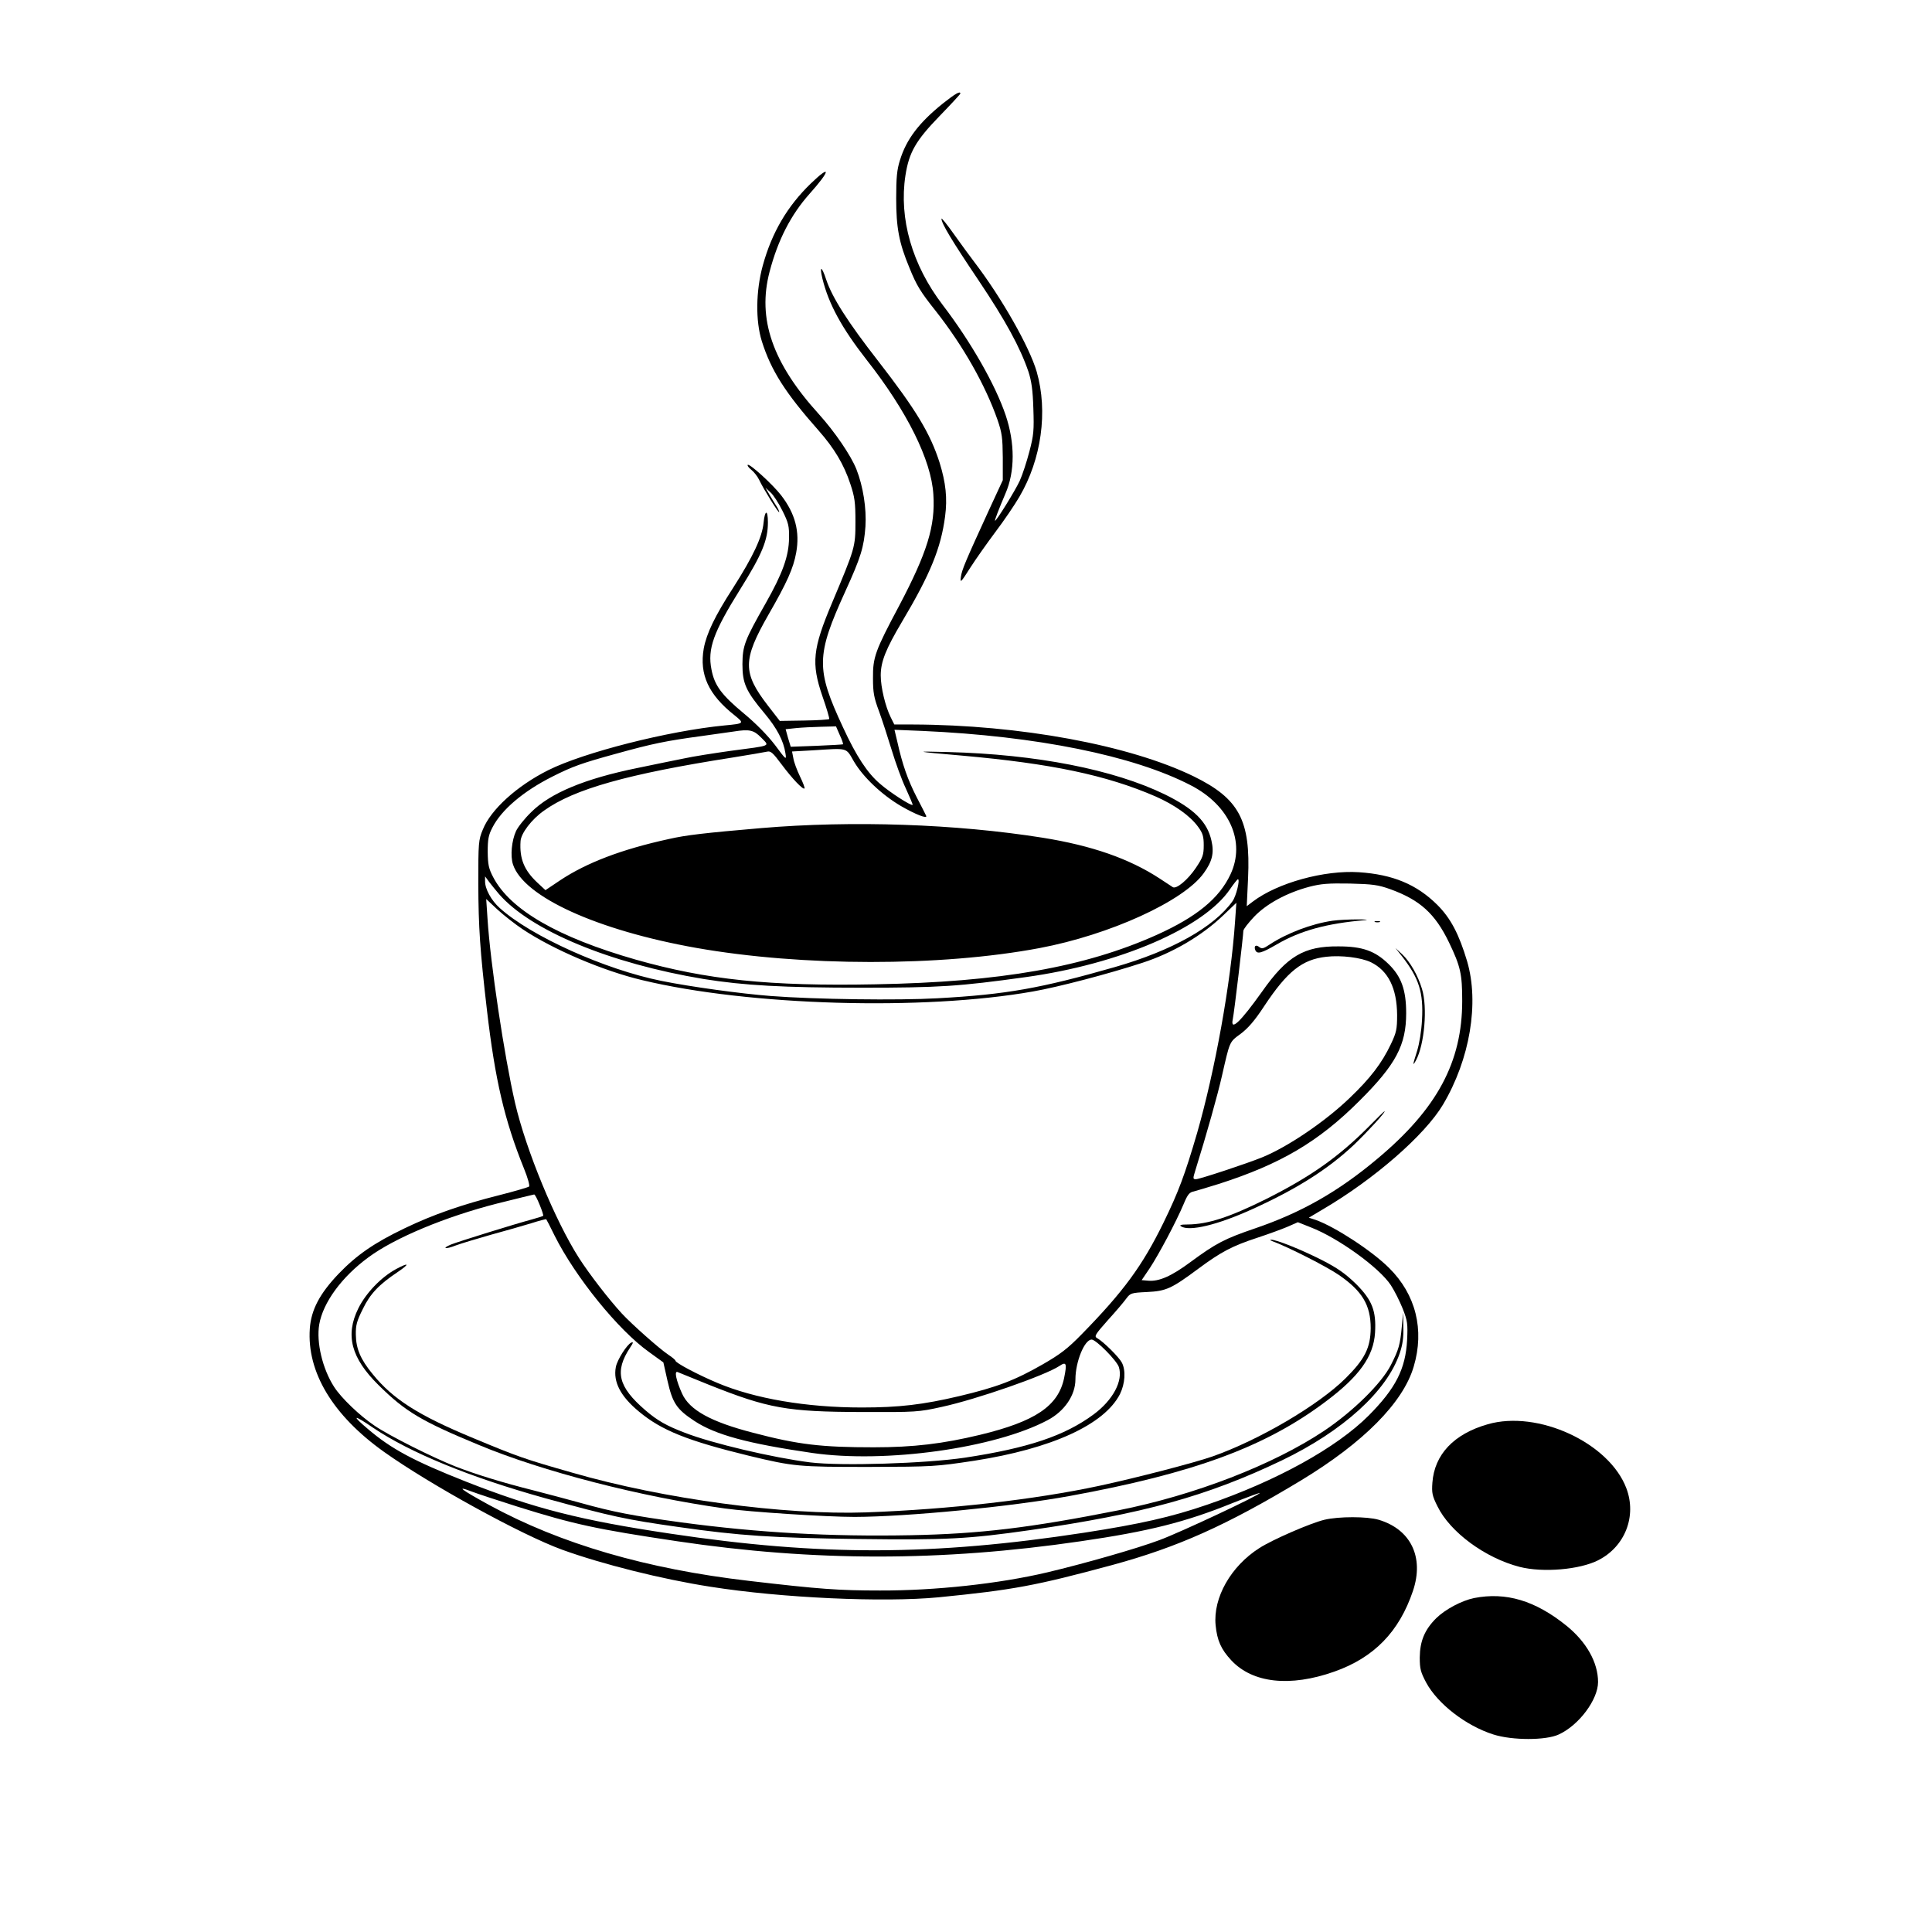 <?xml version="1.0" standalone="no"?>
<!DOCTYPE svg PUBLIC "-//W3C//DTD SVG 20010904//EN"
 "http://www.w3.org/TR/2001/REC-SVG-20010904/DTD/svg10.dtd">
<svg version="1.0" xmlns="http://www.w3.org/2000/svg"
 width="1024pt" height="1024pt" viewBox="0 0 1024 1024"
 preserveAspectRatio="xMidYMid meet">

<g transform="translate(0,1024) scale(0.1,-0.1)"
fill="#000000" stroke="none">
<path d="M4998 9692 c-127 -102 -194 -190 -228 -301 -16 -50 -20 -92 -20 -203
0 -155 15 -235 70 -367 38 -94 58 -127 141 -231 145 -185 261 -390 326 -575
24 -70 27 -95 28 -200 l0 -120 -74 -160 c-126 -275 -142 -313 -148 -352 -5
-35 -1 -32 49 47 30 47 91 133 135 192 44 58 101 142 126 185 117 199 152 452
92 662 -38 132 -187 394 -330 581 -23 30 -72 97 -109 149 -36 51 -66 88 -66
82 0 -25 54 -115 196 -326 144 -215 220 -354 265 -485 16 -50 23 -96 26 -195
4 -115 2 -141 -21 -228 -14 -54 -37 -124 -51 -155 -24 -52 -123 -212 -131
-212 -4 0 21 64 55 144 51 116 51 268 1 416 -54 160 -184 388 -333 583 -163
213 -233 459 -198 687 19 122 54 184 180 314 61 63 111 117 111 120 0 15 -25
1 -92 -52z"/>
<path d="M4298 9268 c-126 -122 -207 -261 -255 -435 -37 -135 -39 -294 -5
-402 49 -155 124 -273 300 -472 84 -95 135 -181 169 -284 23 -69 27 -97 27
-200 0 -135 -2 -140 -123 -428 -104 -246 -112 -322 -52 -497 22 -63 38 -117
36 -121 -3 -3 -62 -7 -133 -8 l-129 -2 -62 80 c-136 176 -135 243 2 483 99
172 132 246 147 329 20 111 -5 207 -80 304 -45 58 -168 170 -177 161 -3 -3 5
-15 19 -26 14 -11 33 -35 42 -54 23 -49 106 -182 106 -170 0 5 -6 18 -13 29
-7 11 -24 38 -37 60 l-23 40 27 -25 c15 -13 43 -57 63 -97 32 -64 36 -81 35
-145 -1 -95 -34 -187 -123 -344 -113 -199 -123 -226 -124 -324 0 -102 18 -143
118 -262 65 -78 100 -144 110 -211 6 -37 4 -36 -56 45 -40 52 -100 113 -165
167 -118 98 -155 148 -171 232 -22 110 10 198 153 427 115 184 146 259 146
353 0 70 -16 68 -23 -2 -7 -75 -55 -178 -161 -344 -97 -150 -141 -242 -156
-322 -24 -138 25 -245 163 -354 53 -43 53 -44 -53 -54 -299 -29 -746 -143
-934 -237 -166 -83 -305 -209 -347 -315 -23 -55 -24 -69 -24 -288 1 -230 9
-353 46 -670 43 -369 93 -583 196 -838 20 -49 32 -92 27 -96 -5 -4 -76 -25
-159 -46 -195 -49 -351 -103 -500 -175 -161 -77 -255 -142 -351 -242 -99 -104
-145 -190 -152 -290 -16 -230 121 -459 393 -653 243 -173 728 -440 945 -519
213 -77 528 -156 785 -196 379 -60 919 -84 1210 -56 394 39 513 61 920 171
345 94 604 209 1000 448 332 201 542 413 598 604 58 195 11 382 -130 522 -92
92 -288 219 -389 255 l-37 12 74 44 c273 160 541 394 637 555 143 241 193 539
128 760 -43 144 -87 228 -158 299 -110 109 -236 161 -415 173 -184 12 -431
-56 -562 -155 l-33 -25 7 149 c14 306 -47 421 -288 539 -341 166 -920 273
-1489 275 l-98 0 -19 38 c-28 56 -53 159 -53 222 0 73 27 140 113 285 150 252
206 390 228 557 13 97 4 179 -29 286 -50 156 -125 280 -326 539 -159 204 -243
335 -275 431 -24 73 -37 76 -20 5 33 -134 102 -261 234 -430 214 -272 343
-531 354 -714 11 -167 -33 -308 -181 -589 -128 -240 -140 -274 -139 -385 0
-76 5 -103 32 -175 17 -47 47 -139 67 -205 20 -66 53 -158 75 -204 21 -46 38
-86 36 -87 -7 -7 -122 67 -173 112 -66 56 -125 145 -196 299 -144 309 -143
380 12 720 83 182 99 235 107 345 6 94 -12 212 -48 303 -29 73 -115 199 -199
292 -246 271 -327 505 -261 755 44 168 113 302 212 413 111 124 115 159 7 55z
m153 -2924 c12 -25 19 -47 17 -49 -1 -1 -65 -5 -140 -8 l-137 -5 -14 46 -13
47 56 6 c30 3 90 6 133 7 l78 2 20 -46z m-417 -13 c46 -48 62 -41 -164 -71
-85 -12 -195 -29 -245 -40 -49 -10 -159 -32 -244 -50 -281 -57 -464 -133 -566
-235 -34 -33 -70 -78 -80 -100 -23 -50 -31 -132 -16 -177 57 -172 447 -349
971 -442 561 -99 1294 -100 1820 -1 371 70 763 248 870 397 45 62 56 107 41
172 -22 100 -92 169 -246 245 -271 132 -681 213 -1150 225 -188 5 -180 3 75
-19 471 -42 763 -103 1024 -216 102 -45 184 -103 226 -161 25 -34 30 -51 30
-98 0 -51 -5 -65 -41 -119 -43 -64 -104 -115 -123 -103 -6 4 -38 25 -70 46
-161 105 -358 174 -620 216 -460 73 -1007 92 -1491 51 -302 -26 -398 -37 -490
-58 -252 -55 -436 -126 -575 -218 l-79 -53 -44 41 c-69 65 -94 126 -88 218 2
42 59 117 125 163 159 114 443 194 999 281 87 14 169 28 182 31 20 5 31 -5 78
-68 56 -75 113 -135 121 -127 3 2 -8 31 -24 64 -16 33 -32 76 -35 96 l-7 36
108 6 c192 12 176 17 220 -59 49 -83 147 -176 249 -236 78 -45 142 -70 134
-52 -2 5 -25 50 -51 100 -46 90 -75 171 -102 293 l-15 63 147 -6 c607 -27
1120 -131 1423 -288 206 -106 292 -299 211 -472 -60 -128 -180 -226 -391 -321
-381 -171 -829 -250 -1491 -262 -562 -11 -894 24 -1271 131 -412 118 -665 264
-755 437 -24 46 -28 66 -29 134 0 66 4 89 25 129 48 94 163 192 318 270 107
54 155 71 337 121 195 54 263 68 455 94 80 11 156 22 170 24 82 13 105 8 144
-32z m-1389 -830 c169 -194 590 -368 1085 -450 212 -34 421 -46 840 -46 410 0
513 7 866 56 499 69 945 261 1084 467 19 28 38 51 41 52 13 0 -9 -89 -28 -116
-98 -138 -322 -263 -625 -350 -391 -112 -574 -145 -938 -165 -210 -12 -650 -6
-885 12 -157 12 -426 49 -579 80 -299 60 -692 237 -857 386 -45 40 -79 102
-78 143 l0 25 22 -30 c12 -16 36 -45 52 -64z m4724 26 c157 -57 237 -129 311
-282 61 -127 70 -167 70 -310 0 -324 -133 -572 -450 -837 -207 -174 -403 -285
-646 -368 -164 -56 -208 -79 -344 -179 -101 -75 -167 -104 -224 -99 l-35 3 44
65 c47 72 137 240 178 337 21 51 31 64 54 68 15 4 75 22 133 40 327 105 528
223 745 440 194 193 248 296 248 465 0 124 -26 195 -94 261 -71 69 -138 93
-264 93 -183 2 -274 -52 -406 -240 -114 -160 -169 -213 -155 -146 7 30 56 445
56 468 0 9 26 42 57 75 66 69 173 127 293 159 62 16 100 19 215 17 121 -3 150
-7 214 -30z m-4599 -212 c162 -108 427 -221 634 -270 565 -136 1491 -163 2071
-60 132 23 400 93 580 152 160 52 315 143 429 252 l69 66 -7 -100 c-22 -324
-106 -789 -201 -1120 -65 -222 -99 -313 -178 -475 -112 -229 -212 -365 -433
-591 -76 -78 -115 -107 -205 -159 -151 -87 -248 -123 -446 -170 -191 -45 -318
-60 -515 -60 -295 0 -568 47 -765 130 -107 45 -223 107 -223 118 0 4 -17 18
-38 32 -48 32 -193 161 -246 218 -69 75 -171 207 -227 294 -126 197 -281 572
-339 822 -57 247 -131 740 -146 976 l-7 105 60 -56 c34 -31 94 -78 133 -104z
m4496 -175 c92 -45 138 -138 139 -280 0 -75 -4 -93 -33 -154 -48 -101 -108
-180 -219 -286 -130 -125 -328 -259 -463 -314 -81 -33 -332 -116 -351 -116
-17 0 -17 3 -3 48 60 192 119 404 140 497 43 188 39 181 99 225 40 30 75 70
126 148 122 184 201 247 329 261 78 9 184 -4 236 -29z m-4406 -1285 c13 -31
21 -57 19 -59 -2 -2 -29 -11 -59 -19 -90 -24 -392 -118 -429 -133 -53 -22 -30
-27 25 -5 27 10 110 35 184 56 74 20 171 48 214 61 43 14 80 23 81 22 2 -2 22
-41 45 -88 110 -219 337 -500 500 -616 l76 -55 22 -98 c27 -118 48 -150 142
-212 112 -74 282 -120 625 -170 388 -56 968 25 1248 174 89 47 147 132 147
216 0 93 48 211 86 211 23 0 132 -110 144 -145 24 -73 -31 -176 -134 -252
-153 -113 -346 -178 -682 -229 -210 -31 -656 -45 -820 -25 -197 25 -517 100
-664 157 -97 37 -145 64 -209 119 -145 125 -165 206 -81 333 17 25 18 31 6 26
-22 -9 -75 -91 -82 -130 -15 -79 26 -156 123 -236 120 -100 259 -155 583 -234
237 -57 261 -59 635 -59 343 1 354 2 560 33 410 64 688 191 771 353 27 55 32
125 10 167 -15 29 -98 111 -130 129 -18 10 -13 18 56 96 42 46 86 98 98 115
21 28 26 30 109 34 103 5 130 18 273 124 120 89 179 120 313 164 55 18 126 44
157 57 l57 25 68 -27 c147 -57 364 -214 425 -307 19 -29 47 -85 63 -125 25
-64 27 -80 23 -165 -8 -154 -61 -257 -204 -401 -171 -171 -488 -346 -855 -472
-192 -66 -357 -103 -655 -149 -797 -122 -1396 -124 -2189 -5 -478 71 -724 134
-1085 276 -276 109 -396 173 -520 279 -89 75 -78 79 27 7 197 -133 514 -263
913 -374 357 -98 427 -113 710 -153 322 -46 494 -57 945 -63 474 -6 585 0 915
47 597 86 936 179 1333 369 325 156 558 367 626 569 15 44 21 84 19 139 l-1
78 -7 -75 c-9 -98 -16 -122 -58 -205 -50 -98 -201 -246 -353 -348 -271 -181
-688 -342 -1091 -422 -470 -93 -734 -125 -1103 -132 -426 -8 -804 13 -1214 68
-257 35 -361 55 -533 103 -68 19 -179 48 -248 66 -163 41 -304 84 -415 127
-120 47 -353 164 -429 216 -79 53 -178 148 -215 206 -62 96 -95 237 -79 331
20 116 119 252 261 356 139 103 408 215 682 285 105 26 193 48 196 48 4 1 17
-24 29 -54z m2780 -919 c-31 -148 -152 -230 -446 -301 -196 -47 -351 -66 -563
-66 -277 0 -400 14 -639 77 -225 58 -338 121 -377 208 -31 69 -42 121 -24 114
8 -3 82 -33 165 -67 316 -126 415 -144 814 -145 286 -1 299 0 421 27 185 40
549 167 624 217 37 25 41 14 25 -64z m-2899 -681 c303 -95 420 -120 849 -184
724 -108 1400 -108 2138 0 359 52 557 102 801 201 80 32 146 56 148 55 7 -8
-423 -210 -532 -250 -120 -45 -397 -124 -595 -171 -254 -60 -594 -97 -886 -96
-217 0 -319 7 -694 51 -543 63 -999 196 -1377 402 -146 80 -180 105 -97 73 34
-13 144 -49 245 -81z"/>
<path d="M7063 5360 c-111 -16 -243 -66 -335 -127 -31 -21 -40 -23 -53 -13
-18 15 -30 7 -22 -15 10 -24 32 -18 115 30 123 72 264 111 467 128 22 2 4 4
-40 4 -44 0 -103 -3 -132 -7z"/>
<path d="M7288 5353 c6 -2 18 -2 25 0 6 3 1 5 -13 5 -14 0 -19 -2 -12 -5z"/>
<path d="M7432 5170 c89 -115 113 -190 105 -335 -3 -59 -14 -126 -26 -165 -24
-76 -25 -84 -6 -50 45 84 62 280 32 378 -22 73 -63 144 -105 184 l-36 33 36
-45z"/>
<path d="M7255 4269 c-159 -160 -307 -265 -544 -384 -195 -97 -309 -134 -416
-135 -36 0 -46 -3 -35 -10 44 -28 192 7 377 91 236 107 402 212 540 342 73 70
171 177 161 177 -2 0 -39 -36 -83 -81z"/>
<path d="M6740 3663 c85 -31 290 -135 357 -181 123 -85 168 -159 168 -282 -1
-103 -31 -164 -133 -265 -144 -143 -459 -328 -707 -415 -95 -33 -398 -112
-598 -155 -340 -73 -796 -125 -1237 -141 -434 -15 -1074 71 -1555 210 -256 73
-287 84 -525 183 -292 121 -426 206 -535 340 -64 78 -88 134 -89 209 -1 50 5
72 37 136 39 81 86 130 185 196 65 44 61 53 -8 16 -80 -43 -161 -128 -201
-209 -70 -142 -38 -263 108 -407 142 -140 225 -190 532 -317 336 -140 855
-274 1301 -336 136 -19 541 -45 690 -45 280 1 828 54 1140 111 656 120 1037
260 1356 500 178 133 254 239 262 365 7 116 -15 173 -101 259 -57 55 -96 83
-182 127 -106 54 -243 109 -268 107 -7 0 -5 -3 3 -6z"/>
<path d="M7885 2691 c-179 -51 -282 -160 -293 -309 -4 -55 -1 -70 27 -126 67
-137 253 -274 436 -321 122 -31 318 -15 417 36 141 72 204 233 148 381 -91
241 -469 416 -735 339z"/>
<path d="M7020 2185 c-75 -18 -277 -106 -345 -150 -151 -96 -246 -263 -232
-409 8 -81 29 -128 83 -186 113 -121 311 -143 546 -60 210 74 344 211 417 428
60 178 -11 326 -182 377 -62 18 -211 18 -287 0z"/>
<path d="M7813 1770 c-67 -14 -153 -60 -201 -107 -62 -62 -86 -122 -87 -208 0
-61 5 -78 34 -133 61 -113 211 -229 356 -275 100 -32 279 -32 347 0 107 49
208 185 208 278 0 104 -62 213 -167 298 -166 134 -321 180 -490 147z"/>
</g>
</svg>
